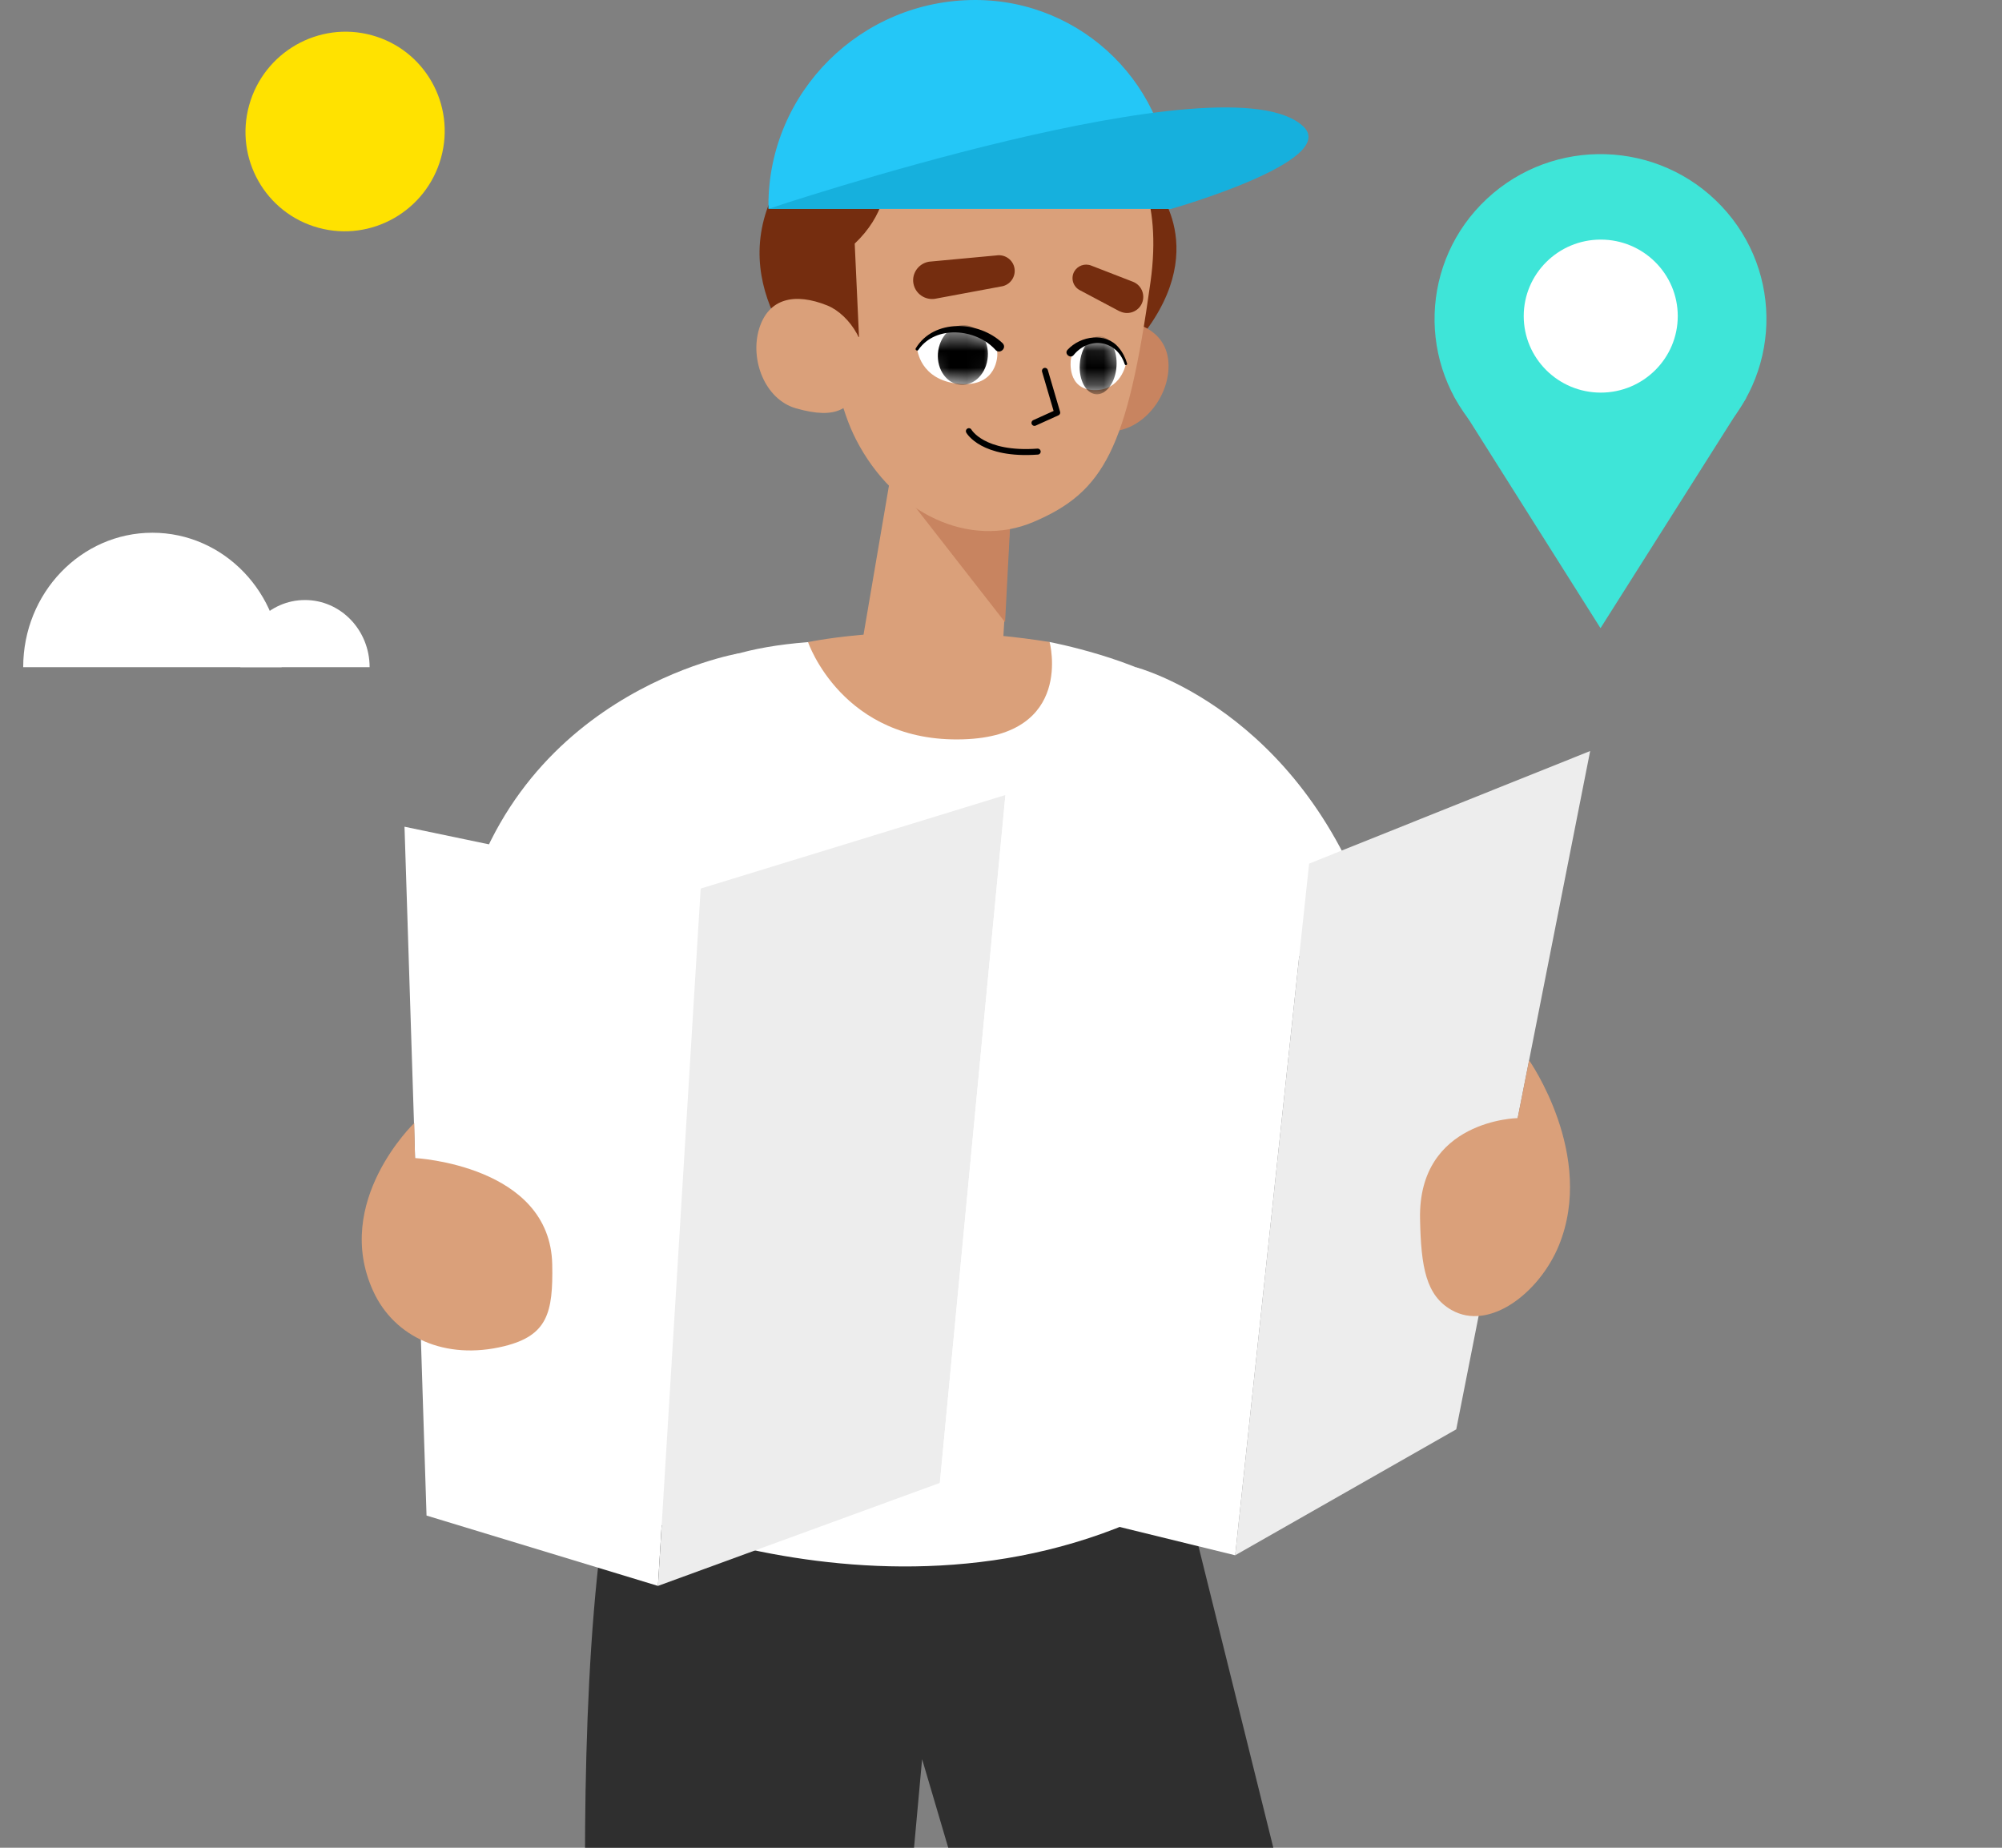 <svg width="117" height="108" viewBox="0 0 117 108" fill="none" xmlns="http://www.w3.org/2000/svg">
<rect x="0" y="0" width="117" height="108" fill="#808080" stroke="none"/>
<g clip-path="url(#clip0_76_20)">
<path d="M21.726 2.059C24.823 2.906 26.637 6.112 25.776 9.219C24.915 12.327 21.707 14.16 18.61 13.313C15.513 12.466 13.699 9.26 14.56 6.153C15.421 3.045 18.629 1.212 21.726 2.059Z" fill="#FFE200"/>
<path d="M16.46 38.997H1.356C1.356 34.656 4.738 31.138 8.905 31.138C13.079 31.138 16.46 34.656 16.46 38.997Z" fill="white"/>
<path d="M21.601 38.997H14.046C14.046 36.827 15.736 35.071 17.823 35.071C19.911 35.071 21.601 36.827 21.601 38.997Z" fill="white"/>
<path d="M100.175 25.666C104.079 22.022 104.271 15.925 100.604 12.046C96.937 8.168 90.799 7.977 86.895 11.621C82.992 15.264 82.8 21.362 86.467 25.24C90.134 29.119 96.272 29.309 100.175 25.666Z" fill="#3EE5D8"/>
<path d="M102.058 23.245L93.536 36.716L84.951 23.113L102.058 23.245Z" fill="#3EE5D8"/>
<path d="M89.049 18.476C89.049 20.943 91.066 22.948 93.55 22.948C96.034 22.948 98.051 20.943 98.051 18.476C98.051 16.008 96.034 14.004 93.55 14.004C91.066 14.004 89.049 16.008 89.049 18.476Z" fill="white"/>
<path d="M68.116 82.618L80.298 131.706L62.439 131.796L53.889 102.821L51.252 131.796H34.987C34.987 131.796 32.156 93.297 37.144 81.236L68.116 82.618Z" fill="#2F2F2F"/>
<path d="M61.34 37.525C61.34 37.525 66.543 38.513 69.159 40.483L69.931 87.028C53.207 97.05 34.096 87.318 34.096 87.318L39.279 40.718C39.279 40.718 39.954 38.091 47.224 37.532H61.34V37.525Z" fill="white"/>
<path d="M47.224 37.532C47.224 37.532 53.221 36.218 61.34 37.525C61.34 37.525 62.808 43.013 56.289 43.213C49.228 43.434 47.224 37.532 47.224 37.532Z" fill="#DAA07A"/>
<path d="M43.217 38.181C43.217 38.181 29.365 40.462 26.722 55.136L43.384 69.112L45.902 49.945L43.217 38.181Z" fill="white"/>
<path d="M66.397 39.004C66.397 39.004 75.9 41.458 80.102 53.643L62.244 63.258L66.397 39.004Z" fill="white"/>
<path d="M23.64 48.321L24.927 88.583L38.452 92.695L40.949 51.936L23.64 48.321Z" fill="white"/>
<path d="M40.949 51.936L58.759 46.469L54.926 86.675L38.452 92.695L40.949 51.936Z" fill="#EDEDED"/>
<path d="M58.759 46.469L76.506 50.478L72.186 90.905L54.926 86.675L58.759 46.469Z" fill="white"/>
<path d="M76.506 50.478L92.931 43.897L85.105 83.544L72.186 90.905L76.506 50.478Z" fill="#EDEDED"/>
<path d="M24.203 65.649C24.203 65.649 19.417 70.239 21.81 75.464C23.042 78.167 26.026 79.528 29.463 78.685C31.995 78.063 32.329 76.736 32.273 73.902C32.155 68.096 24.252 67.688 24.252 67.688L24.21 65.642L24.203 65.649Z" fill="#DAA07A"/>
<path d="M89.362 61.972C89.362 61.972 93.272 67.529 91.094 72.817C89.967 75.547 87.046 77.842 84.819 76.563C83.344 75.713 83.045 74.082 82.99 71.248C82.871 65.442 88.694 65.352 88.694 65.352L89.362 61.972Z" fill="#DAA07A"/>
<path d="M67.4 10.727C67.4 10.727 71.059 14.639 66.349 20.107L62.175 9.006L67.4 10.727Z" fill="#752D0F"/>
<path d="M61.416 21.966C61.347 23.853 62.829 25.145 64.721 25.215C66.62 25.284 68.22 23.404 68.29 21.517C68.359 19.63 66.871 18.752 64.978 18.676C63.079 18.607 61.486 20.072 61.416 21.959V21.966Z" fill="#C88460"/>
<path d="M52.734 23.798L49.938 40.193L58.418 41.05L59.239 26.756L52.734 23.798Z" fill="#DAA07A"/>
<path d="M58.738 36.37L51.836 27.516L59.141 28.671L58.738 36.37Z" fill="#C88460"/>
<path d="M61.096 5.861C61.096 5.861 68.596 6.698 67.239 16.471C65.882 26.244 64.512 28.76 60.394 30.509C56.692 32.085 52.275 30.067 50.028 25.692C49.144 23.97 48.581 21.448 48.587 19.519L48.205 16.907C48.205 16.907 46.125 3.912 61.089 5.861H61.096Z" fill="#DAA07A"/>
<path d="M61.068 21.676L61.785 24.116L60.456 24.717" stroke="black" stroke-width="0.35" stroke-linecap="round" stroke-linejoin="round"/>
<path d="M58.285 20.708C58.285 20.708 58.376 19.353 56.032 19.367C53.923 19.381 53.603 20.397 53.603 20.397C53.603 20.397 53.75 22.222 56.045 22.436C58.341 22.65 58.285 20.701 58.285 20.701V20.708Z" fill="white"/>
<mask id="mask0_76_20" style="mask-type:luminance" maskUnits="userSpaceOnUse" x="53" y="19" width="6" height="4">
<path d="M58.285 20.708C58.285 20.708 58.376 19.353 56.032 19.367C53.923 19.381 53.603 20.397 53.603 20.397C53.603 20.397 53.75 22.222 56.045 22.436C58.341 22.65 58.285 20.701 58.285 20.701V20.708Z" fill="white"/>
</mask>
<g mask="url(#mask0_76_20)">
<path d="M54.814 20.653C54.745 21.613 55.343 22.443 56.15 22.491C56.957 22.547 57.66 21.807 57.729 20.846C57.799 19.886 57.2 19.056 56.393 19.008C55.586 18.952 54.884 19.692 54.814 20.66V20.653Z" fill="black"/>
</g>
<path d="M58.154 20.425C57.04 19.215 54.696 18.973 53.673 20.445C53.618 20.549 53.458 20.452 53.52 20.355C54.578 18.614 57.207 18.738 58.592 20.058C58.877 20.349 58.404 20.75 58.154 20.425Z" fill="black"/>
<path d="M62.578 21.054C62.578 21.054 62.668 19.733 64.269 20.003C65.702 20.245 65.799 21.268 65.799 21.268C65.799 21.268 65.514 22.851 63.928 22.802C62.341 22.754 62.578 21.047 62.578 21.047V21.054Z" fill="white"/>
<mask id="mask1_76_20" style="mask-type:luminance" maskUnits="userSpaceOnUse" x="62" y="19" width="4" height="4">
<path d="M62.578 21.054C62.578 21.054 62.668 19.733 64.269 20.003C65.702 20.245 65.799 21.268 65.799 21.268C65.799 21.268 65.514 22.851 63.928 22.802C62.341 22.754 62.578 21.047 62.578 21.047V21.054Z" fill="white"/>
</mask>
<g mask="url(#mask1_76_20)">
<path d="M65.249 21.42C65.187 22.36 64.651 23.086 64.06 23.044C63.468 23.003 63.037 22.215 63.106 21.275C63.169 20.335 63.705 19.609 64.296 19.651C64.888 19.692 65.319 20.48 65.249 21.42Z" fill="black"/>
</g>
<path d="M62.39 20.445C63.148 19.623 64.623 19.402 65.375 20.314C65.611 20.59 65.771 20.909 65.869 21.247C65.883 21.289 65.855 21.323 65.82 21.337C65.778 21.351 65.743 21.323 65.73 21.289C65.27 19.872 63.67 19.644 62.759 20.736C62.578 21.005 62.168 20.68 62.39 20.445Z" fill="black"/>
<path d="M54.738 17.446L58.599 16.727C59.107 16.602 59.406 16.084 59.267 15.586C59.141 15.137 58.689 14.854 58.223 14.93L54.292 15.296C53.632 15.407 53.214 16.07 53.416 16.706C53.59 17.259 54.174 17.584 54.738 17.446Z" fill="#752D0F"/>
<path d="M65.437 18.199L63.121 16.969C62.717 16.768 62.564 16.277 62.773 15.883C62.968 15.531 63.392 15.372 63.775 15.524L66.217 16.471C66.752 16.685 66.975 17.321 66.69 17.819C66.439 18.254 65.89 18.42 65.437 18.192V18.199Z" fill="#752D0F"/>
<path d="M56.623 25.201C56.623 25.201 57.416 26.631 60.644 26.396" stroke="black" stroke-width="0.35" stroke-linecap="round" stroke-linejoin="round"/>
<path d="M51.037 7.112C51.113 7.05 53.367 10.997 49.951 14.239L50.202 19.692L48.922 20.107L47.134 16.609L47.663 10.043L51.037 7.112Z" fill="#752D0F"/>
<path d="M49.221 6.034C49.221 6.034 46.709 7.257 44.907 12.006C42.695 17.846 48.288 22.484 48.288 22.484L49.221 6.034Z" fill="#752D0F"/>
<path d="M50.417 22.118C49.861 23.922 48.915 24.551 46.522 23.867C44.699 23.348 43.815 21.019 44.365 19.215C44.921 17.411 46.466 17.1 48.344 17.853C49.652 18.379 50.974 20.314 50.417 22.118Z" fill="#DAA07A"/>
<path d="M68.457 12.206L44.908 12.206V12.006C44.908 5.377 50.32 0 56.992 0C63.316 0 68.457 5.101 68.457 11.391V12.206Z" fill="#24C7F7"/>
<path d="M44.915 12.206C44.915 12.206 71.775 3.193 76.172 7.396C78.287 9.414 68.457 12.206 68.457 12.206H44.908H44.915Z" fill="#16B0DD"/>
</g>
<defs>
<clipPath id="clip0_76_20">
<rect width="117" height="108" fill="white"/>
</clipPath>
</defs>
</svg>
